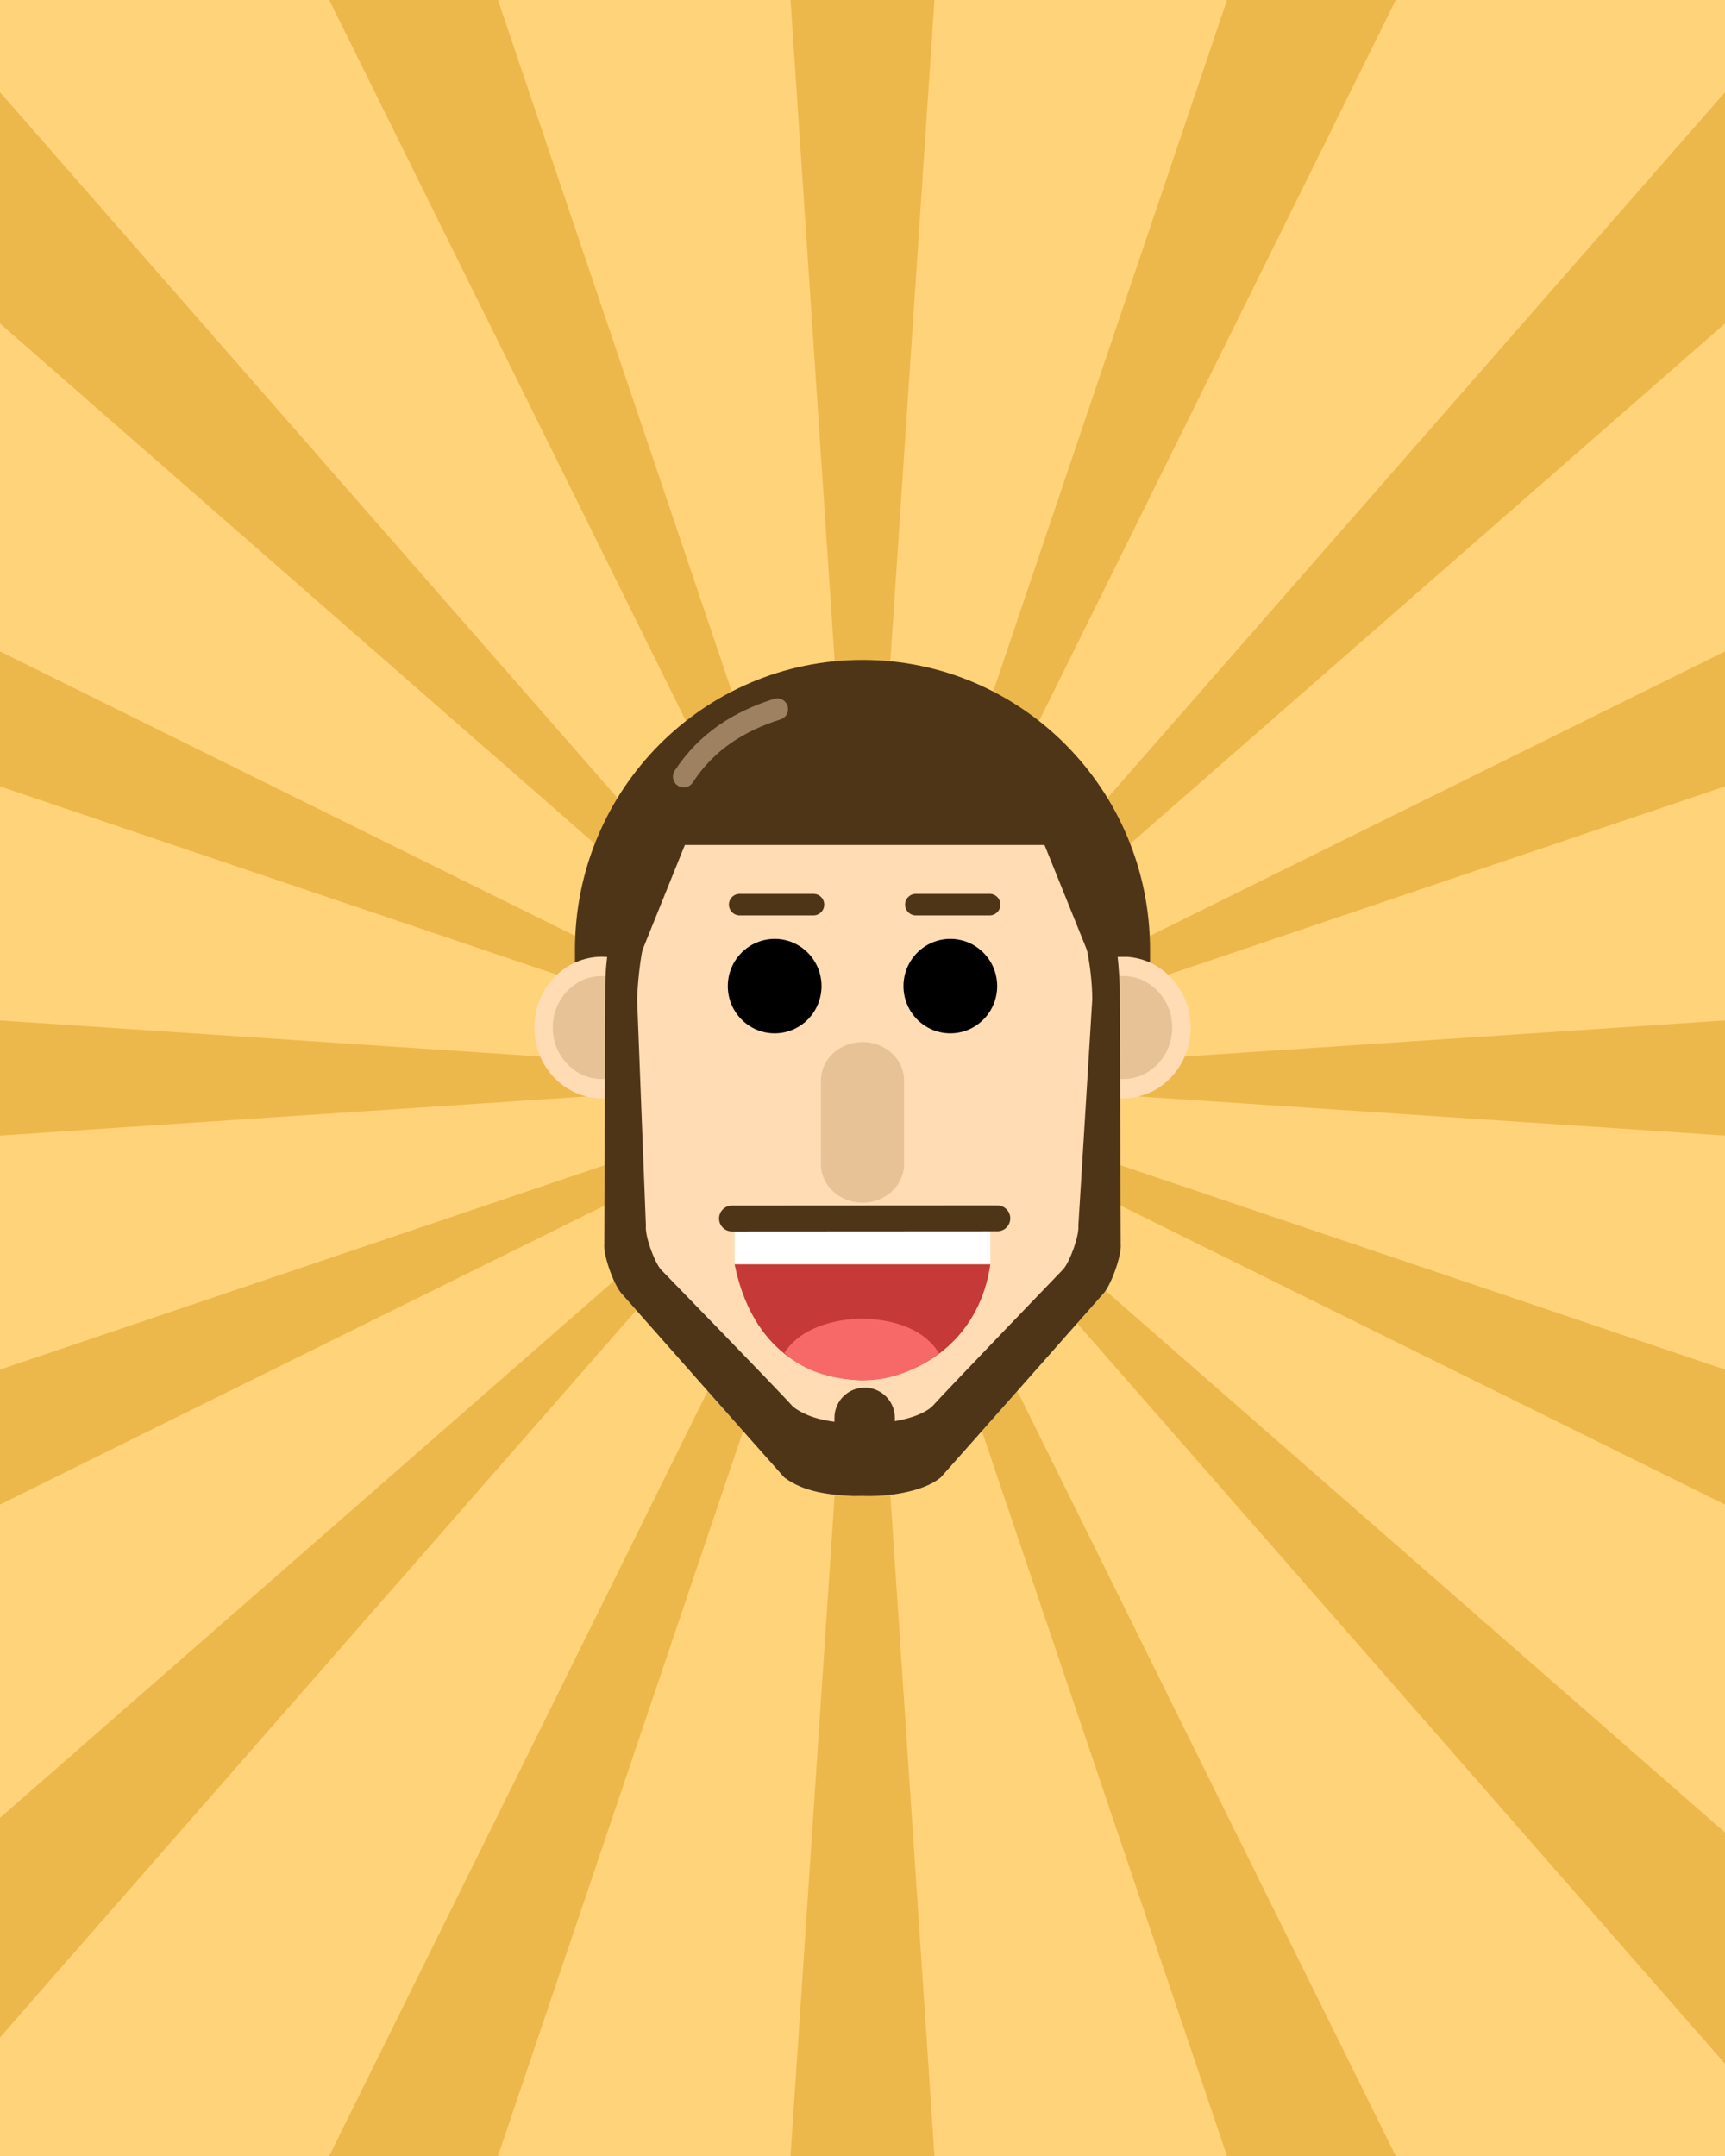 <?xml version="1.0" encoding="UTF-8" standalone="no"?>
<svg
   xmlns:dc="http://purl.org/dc/elements/1.1/"
   xmlns:cc="http://creativecommons.org/ns#"
   xmlns:rdf="http://www.w3.org/1999/02/22-rdf-syntax-ns#"
   xmlns:svg="http://www.w3.org/2000/svg"
   xmlns="http://www.w3.org/2000/svg"
   xmlns:sodipodi="http://sodipodi.sourceforge.net/DTD/sodipodi-0.dtd"
   xmlns:inkscape="http://www.inkscape.org/namespaces/inkscape"
   version="1.1"
   x="0"
   y="0"
   width="400"
   height="500"
   viewBox="0, 0, 400, 500"
   id="svg5289"
   sodipodi:docname="tim-cartoon.svg"
   inkscape:version="1.0.1 (c497b03c, 2020-09-10)">
  <defs
     id="defs5293" />
  <sodipodi:namedview
     pagecolor="#ffffff"
     bordercolor="#666666"
     borderopacity="1"
     objecttolerance="10"
     gridtolerance="10"
     guidetolerance="10"
     inkscape:pageopacity="0"
     inkscape:pageshadow="2"
     inkscape:window-width="1037"
     inkscape:window-height="768"
     id="namedview5291"
     showgrid="false"
     inkscape:zoom="0.47164022"
     inkscape:cx="407.64618"
     inkscape:cy="250"
     inkscape:window-x="46"
     inkscape:window-y="529"
     inkscape:window-maximized="0"
     inkscape:current-layer="svg5289" />
  <g
     id="g5936"
     transform="translate(-726.554,44.335)">
    <path
       d="M 726.554,455.665 H 1126.554 V -44.335 H 726.554 Z"
       fill="#7facff"
       id="path1243"
       style="fill:#ffd37a;fill-opacity:1" />
    <g
       id="g3020"
       style="fill:#edb84b;fill-opacity:1"
       transform="matrix(1,0,0,-1,125.954,355.59)">
      <path
         d="m 783.912,-100.075 16.688,250 16.688,-250 z"
         fill="#377dff"
         id="path1245"
         style="fill:#edb84b;fill-opacity:1" />
      <path
         d="m 783.912,399.925 16.688,-250 16.688,250 z"
         fill="#377dff"
         id="path1247"
         style="fill:#edb84b;fill-opacity:1" />
      <path
         id="path1249"
         d="m 1000.6,-78.686 -200,228.611 200,-174.971 z"
         style="fill:#edb84b;fill-opacity:1" />
      <path
         id="path1251"
         d="m 600.6,-72.581 v 50.928 L 790.483,144.464 Z"
         style="fill:#edb84b;fill-opacity:1" />
      <path
         id="path1253"
         d="m 800.6,149.925 -200,174.971 v 53.641 z"
         style="fill:#edb84b;fill-opacity:1" />
      <path
         id="path1255"
         d="m 800.6,149.925 200,228.611 v -53.641 z"
         style="fill:#edb84b;fill-opacity:1" />
      <path
         id="path1257"
         d="m 1000.6,136.575 -200,13.35 200,13.35 z"
         style="fill:#edb84b;fill-opacity:1" />
      <path
         id="path1259"
         d="m 600.6,136.575 v 26.699 l 200,-13.35 z"
         style="fill:#edb84b;fill-opacity:1" />
      <path
         id="path1261"
         d="m 885.127,-100.075 -84.527,250 123.66,-250 z"
         style="fill:#edb84b;fill-opacity:1" />
      <path
         id="path1263"
         d="m 800.6,149.925 200,98.928 v -31.305 z"
         style="fill:#edb84b;fill-opacity:1" />
      <path
         id="path1265"
         d="m 800.6,149.925 -200,67.623 v 31.305 z"
         style="fill:#edb84b;fill-opacity:1" />
      <path
         id="path1267"
         d="m 600.6,50.997 v 31.305 l 200,67.623 z"
         style="fill:#edb84b;fill-opacity:1" />
      <path
         id="path1269"
         d="m 1000.6,50.997 -200,98.928 200,-67.623 z"
         style="fill:#edb84b;fill-opacity:1" />
      <path
         id="path1271"
         d="m 800.6,149.925 84.527,250 h 39.133 z"
         style="fill:#edb84b;fill-opacity:1" />
      <path
         id="path1273"
         d="m 800.6,149.925 -123.66,250 h 39.133 z"
         style="fill:#edb84b;fill-opacity:1" />
      <path
         id="path1275"
         d="m 676.94,-100.075 123.66,250 -84.527,-250 z"
         style="fill:#edb84b;fill-opacity:1" />
    </g>
  </g>
  <g
     id="Layer_2">
    <path
       d="M200,153.041 C236.824,153.041 266.676,183.137 266.676,220.262 L266.675,226.121 L133.324,226.121 L133.324,220.262 C133.324,183.137 163.176,153.041 200,153.041 z"
       fill="#4F3517"
       id="path5242" />
    <g
       id="Ears_r">
      <path
         d="M260.414,254.717 C251.754,254.717 244.733,247.365 244.733,238.295 C244.733,229.226 251.754,221.874 260.414,221.874 C269.074,221.874 276.095,229.226 276.095,238.295 C276.095,247.365 269.074,254.717 260.414,254.717 z"
         fill="#FFDCB3"
         id="path5244" />
      <path
         d="M260.414,250.239 C254.116,250.239 249.01,244.891 249.01,238.295 C249.01,231.699 254.116,226.352 260.414,226.352 C266.712,226.352 271.818,231.699 271.818,238.295 C271.818,244.891 266.712,250.239 260.414,250.239 z"
         fill="#E7C297"
         id="path5246" />
    </g>
    <g
       id="Ears_l">
      <path
         d="M139.586,254.717 C130.926,254.717 123.905,247.365 123.905,238.295 C123.905,229.226 130.926,221.874 139.586,221.874 C148.246,221.874 155.267,229.226 155.267,238.295 C155.267,247.365 148.246,254.717 139.586,254.717 z"
         fill="#FFDCB3"
         id="path5249" />
      <path
         d="M139.586,250.239 C133.288,250.239 128.182,244.891 128.182,238.295 C128.182,231.699 133.288,226.352 139.586,226.352 C145.885,226.352 150.99,231.699 150.99,238.295 C150.99,244.891 145.885,250.239 139.586,250.239 z"
         fill="#E7C297"
         id="path5251" />
    </g>
    <path
       d="M197.893,346.954 C192.363,346.677 186.428,346.069 181.863,342.637 C177.735,338.05 144.056,299.901 144.056,299.901 C142.341,297.943 139.846,291.11 140.121,288.458 L140.351,228.623 C141.134,194.647 164.135,163.766 200,163.104 C235.865,163.766 258.866,194.647 259.649,228.623 L259.879,288.458 C260.154,291.11 257.659,297.943 255.944,299.901 C255.944,299.901 222.266,338.05 218.137,342.637 C213.952,346.143 205.224,347.165 200,346.926 L197.893,346.954 z"
       fill="#FFDCB3"
       id="path5254" />
    <g
       id="g5262">
      <path
         d="M229.641,293.228 C227.436,308.83 215.647,319.308 200,320.099 C183.239,319.591 173.504,308.901 170.358,293.228 L229.641,293.228 z"
         fill="#C53939"
         id="path5256" />
      <path
         d="M170.358,284.355 L229.641,284.355 L229.641,293.121 L170.358,293.121 z"
         fill="#FFFFFF"
         id="path5258" />
      <path
         d="M199.742,305.778 C205.699,305.933 212.439,307.358 216.52,312.13 C217.064,312.766 217.304,313.206 217.767,313.903 C212.687,317.7 206.436,320.094 200.662,320.094 C194.113,320.094 186.811,318.427 181.9,313.728 C185.681,307.907 193.257,305.987 199.742,305.778 z"
         fill="#F76969"
         id="path5260" />
    </g>
    <g
       id="g5268">
      <path
         d="M179.633,239.641 C173.633,239.641 168.769,234.738 168.769,228.69 C168.769,222.642 173.633,217.739 179.633,217.739 C185.634,217.739 190.498,222.642 190.498,228.69 C190.498,234.738 185.634,239.641 179.633,239.641 z"
         fill="#000000"
         id="path5264" />
      <path
         d="M220.367,239.641 C214.367,239.641 209.502,234.738 209.502,228.69 C209.502,222.642 214.367,217.739 220.367,217.739 C226.367,217.739 231.231,222.642 231.231,228.69 C231.231,234.738 226.367,239.641 220.367,239.641 z"
         fill="#000000"
         id="path5266" />
    </g>
    <path
       d="M212.372,209.791 L229.479,209.791"
       fill-opacity="0"
       stroke="#4F3517"
       stroke-width="5"
       stroke-linecap="round"
       stroke-linejoin="round"
       id="path5270" />
    <path
       d="M171.521,209.791 L188.628,209.791"
       fill-opacity="0"
       stroke="#4F3517"
       stroke-width="5"
       stroke-linecap="round"
       stroke-linejoin="round"
       id="path5272" />
    <path
       d="M200,157.976 C223.97,158.366 245.206,171.56 253.413,194.452 L260.518,194.452 L260.919,221.874 L252.673,221.874 L242.208,195.958 L158.812,195.958 L148.347,221.874 L140.1,221.874 L140.501,194.452 L146.541,194.452 C154.152,171.017 176.523,159.307 200,157.976 z"
       fill="#4F3517"
       id="path5274" />
    <g
       id="g5280">
      <path
         d="M256.66,209.291 C258.652,215.548 259.365,222.093 259.649,228.623 L259.879,288.458 C260.154,291.11 257.659,297.943 255.944,299.901 C255.944,299.901 222.266,338.05 218.137,342.637 C213.952,346.143 205.224,347.165 200,346.926 L197.892,346.954 C192.363,346.677 186.428,346.069 181.863,342.637 C177.735,338.05 144.056,299.901 144.056,299.901 C142.341,297.943 139.846,291.11 140.121,288.458 L140.351,228.622 C140.406,222.052 141.6,215.601 143.34,209.291 L152.132,209.291 C149.228,216.407 148.064,224.03 147.731,231.664 L149.777,284.3 C149.533,286.646 151.741,292.692 153.258,294.425 C153.258,294.425 180.299,322.225 183.952,326.283 C187.991,329.32 193.243,329.858 198.135,330.103 L200,330.078 C204.622,330.289 212.345,329.386 216.048,326.283 C219.701,322.225 246.577,294.321 246.577,294.321 C248.094,292.588 250.302,286.543 250.058,284.196 L253.288,231.665 C253.2,223.976 251.531,216.475 248.888,209.291 L256.66,209.291 z"
         fill="#4F3517"
         id="path5276" />
      <path
         d="M200.5,338.002 L200.5,328.805"
         fill-opacity="0"
         stroke="#4F3517"
         stroke-width="14"
         stroke-linecap="round"
         stroke-linejoin="round"
         id="path5278" />
    </g>
    <path
       d="M169.734,282.586 L231.266,282.55"
       fill-opacity="0"
       stroke="#4F3517"
       stroke-width="6"
       stroke-linecap="round"
       stroke-linejoin="round"
       id="path5282" />
    <path
       d="M200,241.656 L200,241.656 C205.325,241.656 209.642,245.658 209.642,250.594 L209.642,269.981 C209.642,274.917 205.325,278.919 200,278.919 L200,278.919 C194.675,278.919 190.358,274.917 190.358,269.981 L190.358,250.594 C190.358,245.658 194.675,241.656 200,241.656 z"
       fill="#E7C297"
       id="path5284" />
    <path
       d="M158.546,180.109 C163.855,171.948 171.411,167.245 180.232,164.462"
       fill-opacity="0"
       stroke="#9E8160"
       stroke-width="5"
       stroke-linecap="round"
       stroke-linejoin="round"
       id="path5286" />
  </g>
</svg>
